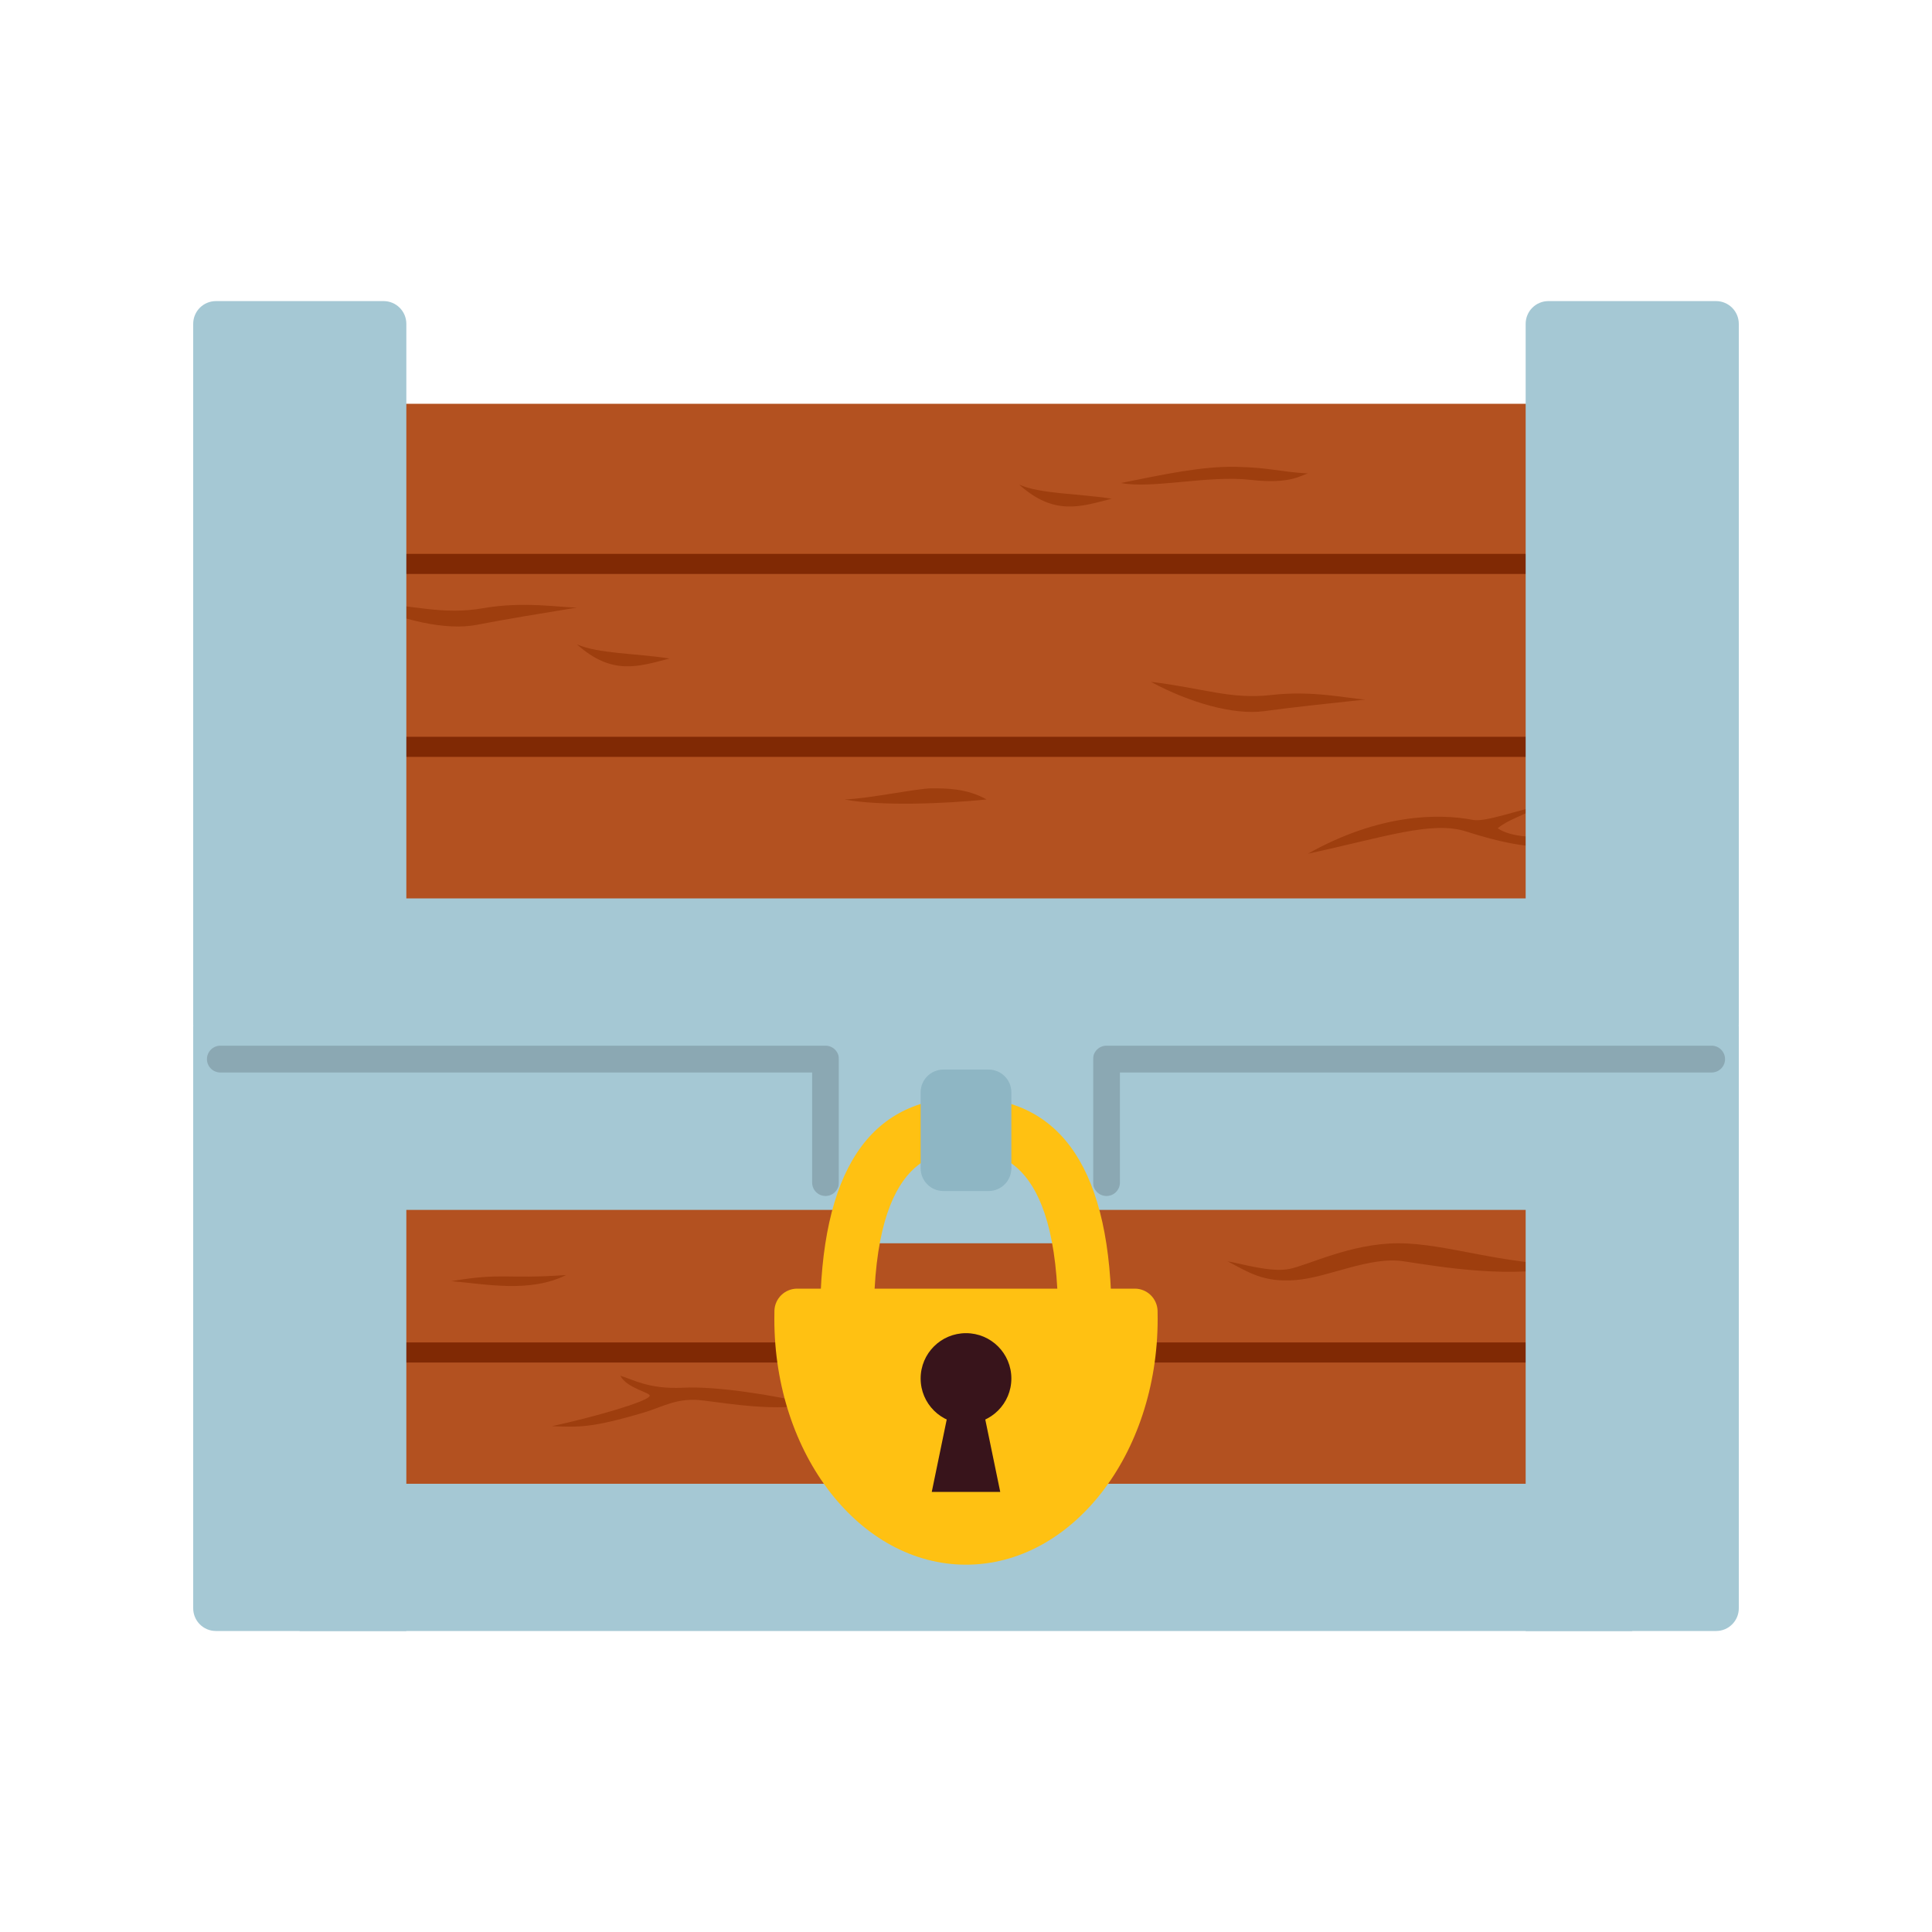 <?xml version="1.0" encoding="UTF-8"?>
<svg xmlns="http://www.w3.org/2000/svg" width="25" height="25" viewBox="0 0 25 25" fill="none">
  <g clip-path="url(#clip0_20_2)">
    <path d="M21.121 5.225H3.878V11.736H21.121V5.225Z" fill="#B35120"></path>
    <path d="M7.466 8.338C7.742 8.459 8.21 8.452 8.665 8.521C8.262 8.625 7.92 8.746 7.466 8.338Z" fill="#9E3E0E"></path>
    <path d="M14.893 8.823C15.574 8.905 15.923 9.054 16.454 8.993C16.986 8.931 17.451 9.04 17.667 9.052C17.202 9.103 16.759 9.147 16.36 9.202C15.962 9.257 15.386 9.09 14.893 8.823V8.823Z" fill="#9E3E0E"></path>
    <path d="M13.188 6.271C13.463 6.392 13.931 6.384 14.386 6.453C13.983 6.557 13.642 6.678 13.188 6.271Z" fill="#9E3E0E"></path>
    <path d="M10.927 10.345C11.392 10.434 12.234 10.4 12.766 10.345C12.511 10.201 12.245 10.201 12.057 10.201C11.87 10.201 11.249 10.334 10.928 10.345H10.927Z" fill="#9E3E0E"></path>
    <path d="M16.927 11.046C17.894 10.839 18.526 10.616 18.971 10.759C19.862 11.046 20.241 10.984 20.787 10.833C20.477 10.78 19.679 10.929 19.38 10.717C19.535 10.594 19.69 10.567 19.912 10.434C19.667 10.472 19.227 10.64 19.064 10.61C18.612 10.523 17.843 10.531 16.926 11.046H16.927Z" fill="#9E3E0E"></path>
    <path d="M14.505 6.25C14.909 6.329 15.642 6.147 16.178 6.209C16.713 6.271 16.84 6.142 16.928 6.127C16.528 6.102 16.447 6.052 16.003 6.041C15.559 6.03 15.065 6.138 14.505 6.25Z" fill="#9E3E0E"></path>
    <path d="M4.684 7.788C5.369 7.832 5.725 7.962 6.253 7.87C6.78 7.778 7.25 7.862 7.467 7.862C7.005 7.938 6.565 8.008 6.171 8.085C5.777 8.163 5.192 8.028 4.685 7.788H4.684Z" fill="#9E3E0E"></path>
    <path d="M20.56 7.167H4.851V7.427H20.56V7.167Z" fill="#802904"></path>
    <path d="M20.56 9.534H4.851V9.794H20.56V9.534Z" fill="#802904"></path>
    <path d="M21.121 12.799H3.878V19.31H21.121V12.799Z" fill="#B35120"></path>
    <path d="M5.841 16.578C6.518 16.465 6.516 16.555 7.326 16.499C6.854 16.733 6.29 16.616 5.841 16.578Z" fill="#9E3E0E"></path>
    <path d="M7.142 18.455C7.485 18.466 7.64 18.483 8.332 18.278C8.584 18.203 8.764 18.078 9.107 18.123C9.451 18.167 10.087 18.267 10.486 18.167C10.021 18.056 9.279 17.934 8.836 17.957C8.392 17.979 8.182 17.846 8.027 17.802C8.115 17.968 8.421 18.018 8.407 18.063C8.385 18.136 7.682 18.338 7.141 18.455H7.142Z" fill="#9E3E0E"></path>
    <path d="M20.333 16.367C19.436 16.367 18.716 16.088 18.096 16.088C17.476 16.088 16.922 16.376 16.679 16.421C16.435 16.466 16.075 16.354 15.884 16.321C16.154 16.461 16.346 16.598 16.767 16.564C17.188 16.531 17.72 16.254 18.162 16.321C18.605 16.387 19.601 16.564 20.332 16.367H20.333Z" fill="#9E3E0E"></path>
    <path d="M20.56 17.371H4.851V17.631H20.56V17.371Z" fill="#802904"></path>
    <path d="M21.121 13.275H3.878V15.656H21.121V13.275Z" fill="#A5C8D4"></path>
    <path d="M21.121 19.2H3.878V21.105H21.121V19.2Z" fill="#A5C8D4"></path>
    <path d="M22.207 21.105H19.742V13.275H22.5V20.811C22.5 20.973 22.369 21.105 22.207 21.105Z" fill="#A5C8D4"></path>
    <path d="M5.258 21.105H2.793C2.632 21.105 2.5 20.974 2.5 20.811V13.275H5.258V21.105Z" fill="#A5C8D4"></path>
    <path d="M10.682 15.476C10.586 15.476 10.509 15.398 10.509 15.302V13.878H2.852C2.756 13.878 2.678 13.801 2.678 13.705C2.678 13.609 2.756 13.531 2.852 13.531H10.682C10.778 13.531 10.856 13.609 10.856 13.705V15.302C10.856 15.398 10.778 15.476 10.682 15.476Z" fill="#8BA8B3"></path>
    <path d="M14.318 15.476C14.222 15.476 14.144 15.398 14.144 15.302V13.705C14.144 13.609 14.222 13.531 14.318 13.531H22.148C22.244 13.531 22.322 13.609 22.322 13.705C22.322 13.801 22.244 13.878 22.148 13.878H14.492V15.302C14.492 15.398 14.414 15.476 14.319 15.476H14.318Z" fill="#8BA8B3"></path>
    <path d="M22.5 11.625H2.5V13.235C2.5 13.398 2.633 13.53 2.795 13.53H22.204C22.367 13.53 22.499 13.397 22.499 13.235V11.625H22.5Z" fill="#A5C8D4"></path>
    <path d="M22.205 13.53H19.742V4.191C19.742 4.027 19.874 3.896 20.037 3.896H22.205C22.367 3.896 22.5 4.027 22.5 4.191V13.235C22.5 13.398 22.368 13.53 22.205 13.53Z" fill="#A5C8D4"></path>
    <path d="M5.258 13.53H2.795C2.632 13.53 2.5 13.398 2.5 13.235V4.191C2.5 4.027 2.632 3.896 2.795 3.896H4.963C5.126 3.896 5.258 4.027 5.258 4.191V13.53Z" fill="#A5C8D4"></path>
    <path d="M13.848 16.088H11.153C10.989 16.088 10.856 15.955 10.856 15.791V13.53H14.144V15.791C14.144 15.955 14.011 16.088 13.847 16.088H13.848Z" fill="#A5C8D4"></path>
    <path d="M14.386 17.068H13.692C13.692 14.896 12.826 14.896 12.499 14.896C12.172 14.896 11.307 14.896 11.307 17.068H10.612C10.612 15.166 11.247 14.202 12.498 14.202C13.749 14.202 14.384 15.166 14.384 17.068H14.386Z" fill="#FFC112"></path>
    <path d="M10.316 16.675C10.157 16.675 10.026 16.801 10.021 16.96C10.021 16.996 10.02 17.032 10.02 17.068C10.02 18.823 11.131 20.247 12.5 20.247C13.869 20.247 14.98 18.824 14.98 17.068C14.98 17.032 14.98 16.996 14.979 16.96C14.973 16.801 14.843 16.675 14.684 16.675H10.316Z" fill="#FFC112"></path>
    <path d="M13.087 17.838C13.087 17.513 12.824 17.251 12.5 17.251C12.176 17.251 11.913 17.513 11.913 17.838C11.913 18.162 12.176 18.424 12.5 18.424C12.824 18.424 13.087 18.162 13.087 17.838Z" fill="#38141B"></path>
    <path d="M12.306 18.1H12.694L12.943 19.305H12.057L12.306 18.1Z" fill="#38141B"></path>
    <path d="M12.792 13.84H12.208C12.045 13.84 11.913 13.972 11.913 14.135V15.117C11.913 15.28 12.045 15.412 12.208 15.412H12.792C12.955 15.412 13.087 15.28 13.087 15.117V14.135C13.087 13.972 12.955 13.84 12.792 13.84Z" fill="#8EB6C4"></path>
  </g>
  <defs>
    <clipPath id="clip0_20_2">
      <rect width="20" height="17.209" fill="white" transform="translate(2.5 3.896)"></rect>
    </clipPath>
  </defs>
</svg>
